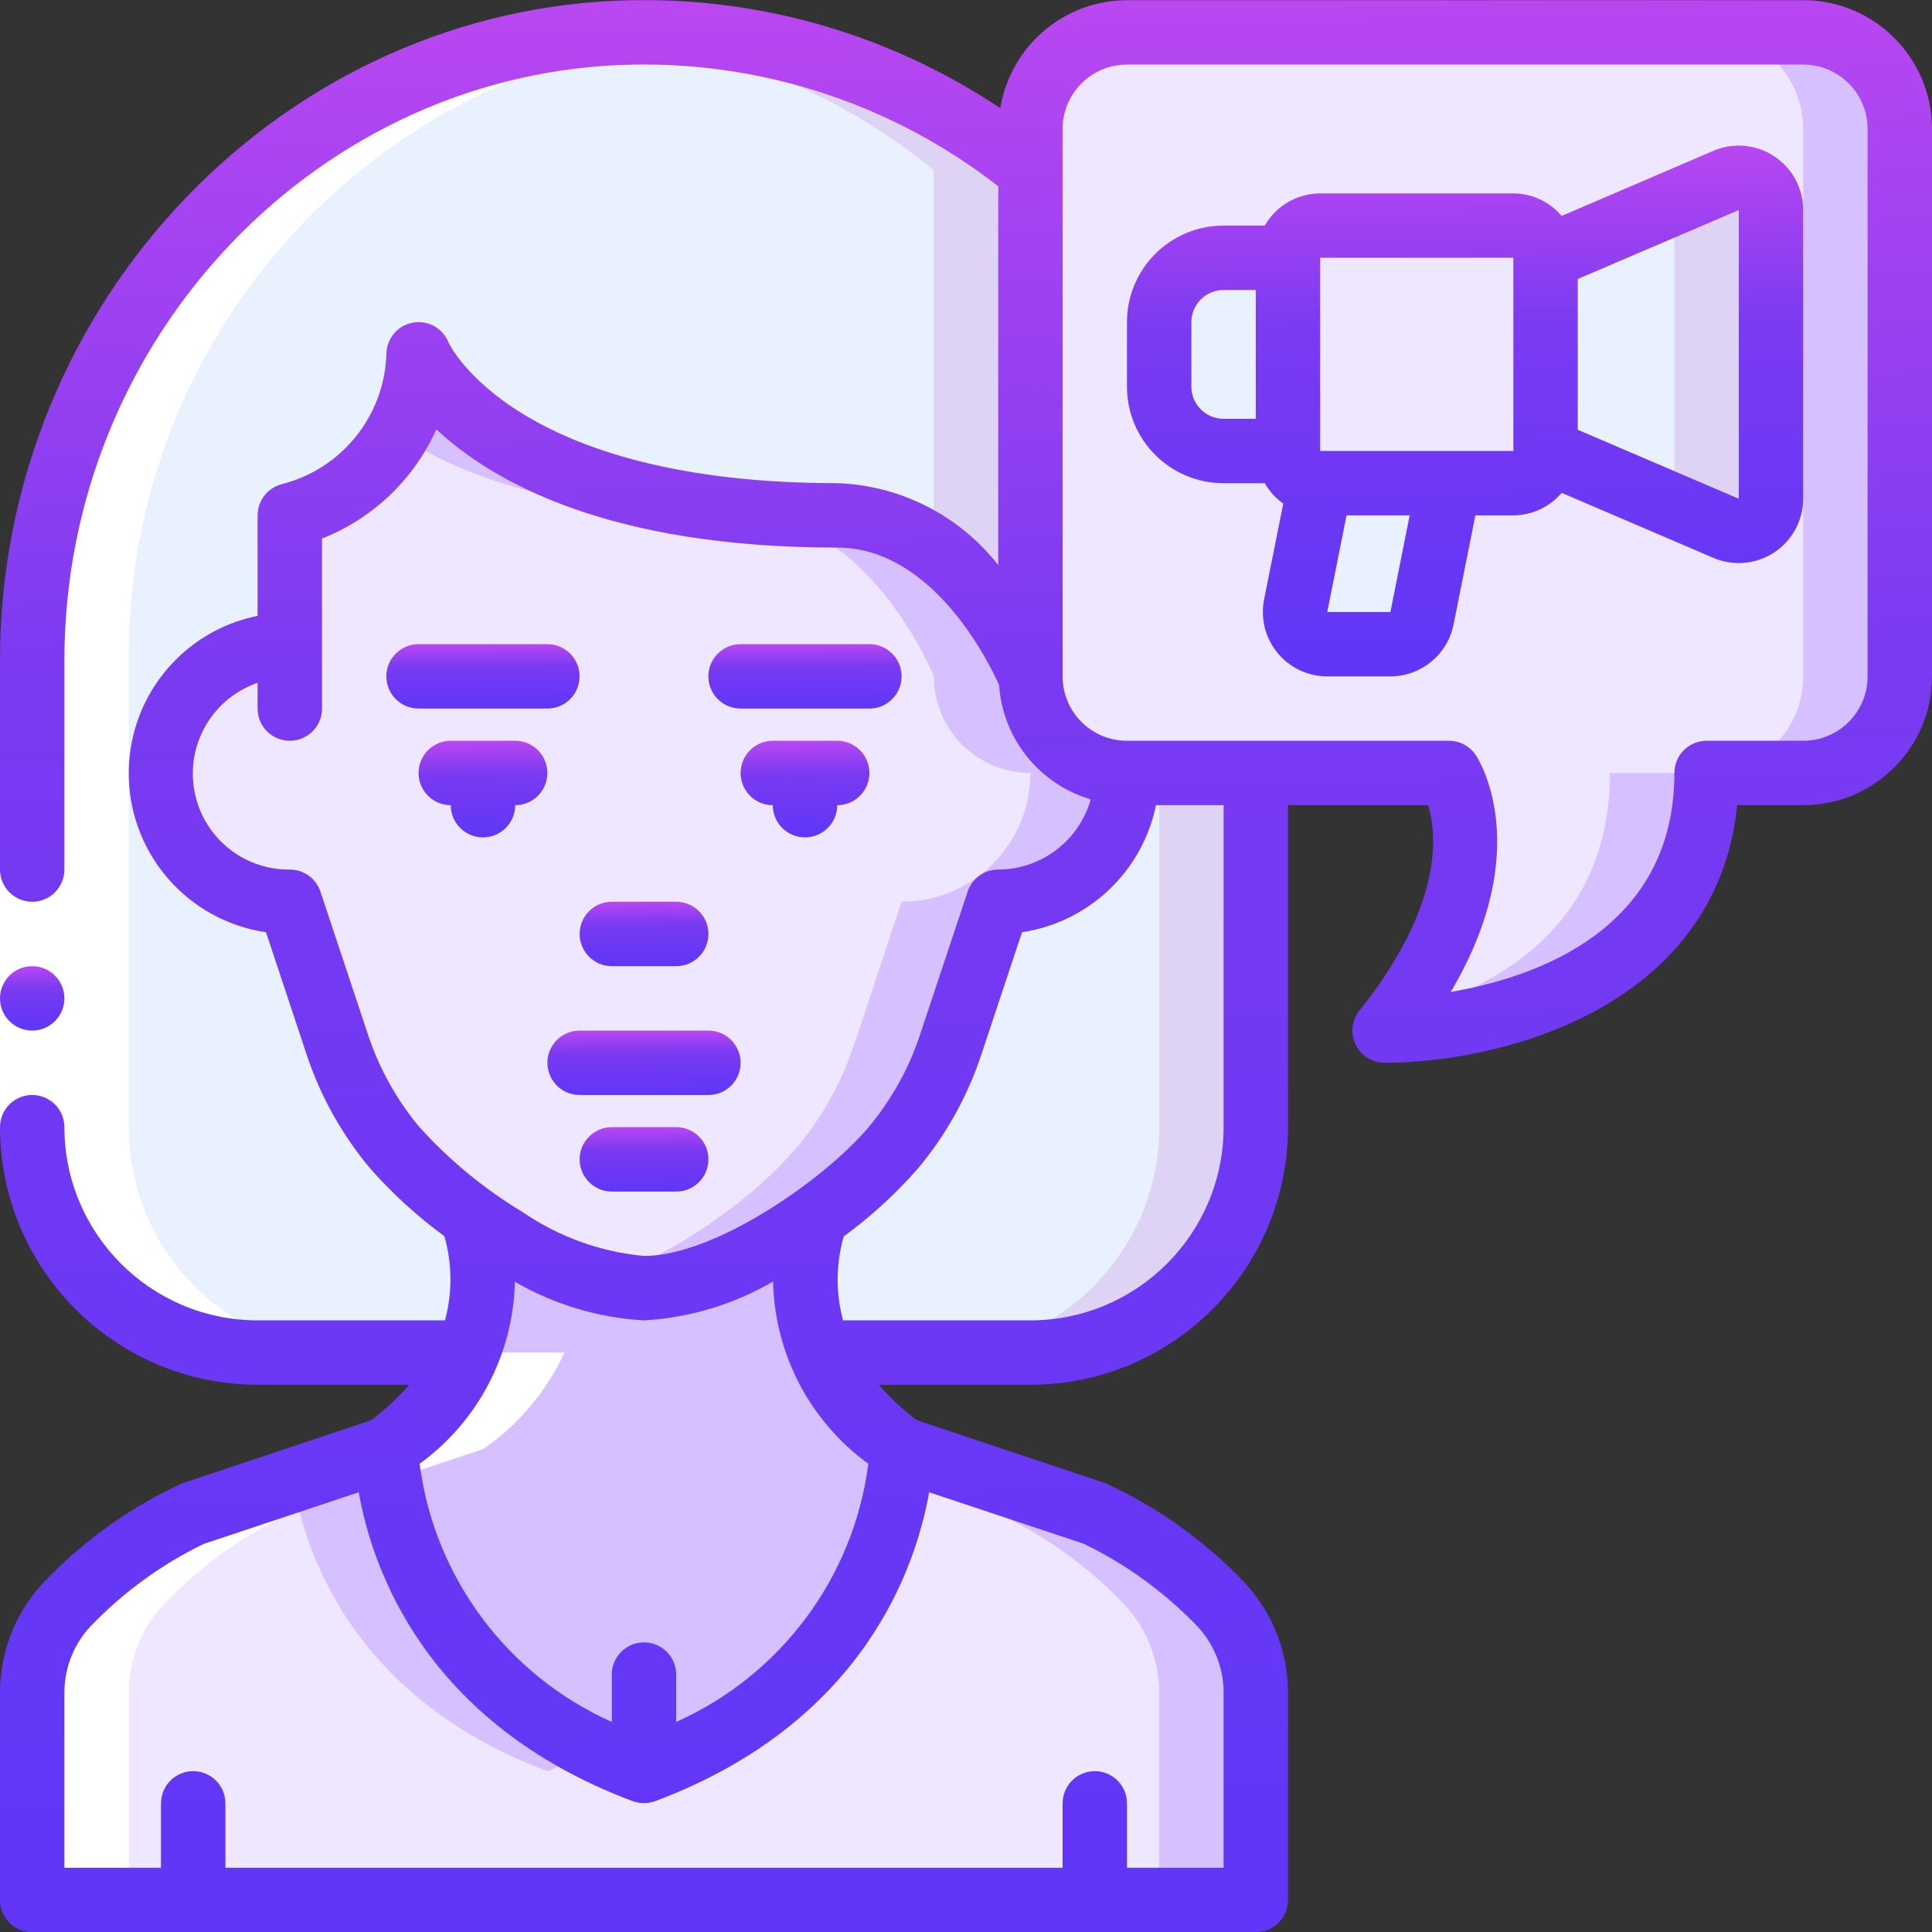 <?xml version="1.0" encoding="UTF-8"?>
<svg xmlns="http://www.w3.org/2000/svg" width="82" height="82" viewBox="0 0 82 82" fill="none">
  <rect x="0" y="0" width="82" height="82" fill="#333333" stroke="none"/>
  <g clip-path="url(#clip0_228_9262)">
    <path d="M47.834 32.806V32.819C47.827 35.833 45.381 38.272 42.367 38.272L40.358 44.313C39.829 45.922 38.999 47.415 37.912 48.714C36.934 49.829 35.824 50.821 34.605 51.666C32.516 53.337 29.994 54.38 27.334 54.672C25.235 54.499 23.216 53.789 21.471 52.609C20.993 52.308 20.514 51.994 20.063 51.666C18.845 50.821 17.734 49.829 16.756 48.714C15.669 47.415 14.839 45.922 14.31 44.313L12.301 38.272C9.289 38.272 6.848 35.831 6.848 32.819C6.848 29.808 9.289 27.366 12.301 27.366V21.872C12.301 21.872 17.767 20.506 17.767 15.039C17.767 15.039 20.501 21.872 35.534 21.872C41.001 21.872 43.734 28.706 43.734 28.706C43.734 30.97 45.57 32.806 47.834 32.806Z" fill="#EFE6FF"></path>
    <path d="M43.734 28.706C43.734 28.706 41.001 21.872 35.535 21.872C20.501 21.872 17.768 15.039 17.768 15.039C17.786 16.231 17.485 17.406 16.895 18.442C19.454 20.154 23.897 21.872 31.434 21.872C36.901 21.872 39.635 28.706 39.635 28.706C39.635 30.97 41.47 32.806 43.734 32.806V32.819C43.727 35.833 41.282 38.272 38.268 38.272L36.259 44.313C35.729 45.922 34.899 47.415 33.812 48.714C32.835 49.829 31.724 50.821 30.505 51.666C28.919 52.842 27.15 53.748 25.27 54.347C25.939 54.551 26.634 54.66 27.334 54.672C29.994 54.38 32.516 53.337 34.605 51.666C35.824 50.821 36.935 49.829 37.913 48.714C38.999 47.415 39.829 45.922 40.359 44.313L42.368 38.272C45.382 38.272 47.827 35.833 47.834 32.819V32.806C45.57 32.806 43.734 30.97 43.734 28.706Z" fill="#D6C0FF"></path>
    <path d="M38.265 61.508C38.265 61.508 38.265 71.075 27.332 75.175C16.398 71.075 16.398 61.508 16.398 61.508C17.899 60.478 19.094 59.061 19.856 57.408C20.626 55.584 20.699 53.542 20.061 51.668C20.512 51.996 20.99 52.31 21.469 52.611C23.213 53.791 25.233 54.502 27.332 54.675C29.991 54.383 32.513 53.34 34.602 51.668C33.965 53.542 34.038 55.584 34.807 57.408C35.569 59.061 36.764 60.478 38.265 61.508Z" fill="#D6C0FF"></path>
    <path d="M53.3 71.826V80.641H1.367V71.826C1.369 70.353 1.965 68.944 3.021 67.918C4.514 66.393 6.269 65.148 8.201 64.241L16.401 61.508C16.401 61.508 16.401 71.075 27.334 75.174C38.267 71.075 38.267 61.508 38.267 61.508L46.467 64.241C48.399 65.148 50.153 66.393 51.647 67.918C52.703 68.944 53.299 70.353 53.3 71.826Z" fill="#EFE6FF"></path>
    <path d="M23.234 75.174C23.933 74.912 24.617 74.612 25.284 74.275C20.21 71.966 16.802 67.069 16.401 61.508L12.438 62.829C12.872 65.589 14.784 72.007 23.234 75.174Z" fill="#D6C0FF"></path>
    <path d="M51.645 67.918C50.152 66.393 48.398 65.148 46.466 64.241L38.266 61.508C38.249 61.951 38.203 62.392 38.129 62.829L42.366 64.241C44.298 65.148 46.052 66.393 47.545 67.918C48.601 68.944 49.197 70.353 49.199 71.826V80.641H53.299V71.826C53.297 70.353 52.701 68.944 51.645 67.918Z" fill="#D6C0FF"></path>
    <path d="M43.734 7.224V28.708C43.734 28.708 41.001 21.875 35.534 21.875C20.5 21.875 17.767 15.042 17.767 15.042C17.767 20.508 12.3 21.875 12.3 21.875V27.369C9.289 27.369 6.848 29.811 6.848 32.822C6.848 35.834 9.289 38.275 12.3 38.275L14.309 44.316C14.839 45.924 15.669 47.417 16.756 48.716C17.734 49.832 18.844 50.823 20.063 51.668C20.701 53.542 20.628 55.585 19.858 57.408H10.934C5.65 57.408 1.367 53.125 1.367 47.842V28.025C1.367 13.73 12.629 1.594 26.924 1.375C33.044 1.267 39.003 3.341 43.734 7.224Z" fill="#E9F1FF"></path>
    <path d="M26.922 1.375C26.42 1.383 25.932 1.438 25.438 1.475C30.643 1.907 35.593 3.912 39.632 7.224V23.302C41.418 24.743 42.826 26.599 43.732 28.708V7.224C39 3.341 33.042 1.267 26.922 1.375Z" fill="#DED2F5"></path>
    <path d="M53.298 32.809V47.842C53.298 53.126 49.015 57.409 43.732 57.409H34.807C34.038 55.585 33.965 53.542 34.602 51.669C35.821 50.823 36.932 49.832 37.91 48.717C38.996 47.418 39.827 45.924 40.356 44.316L42.365 38.275C45.379 38.275 47.824 35.836 47.832 32.822V32.809H53.298Z" fill="#E9F1FF"></path>
    <path d="M49.2 32.809V47.842C49.2 53.126 44.916 57.409 39.633 57.409H43.733C46.27 57.409 48.703 56.401 50.498 54.607C52.292 52.812 53.3 50.379 53.3 47.842V32.809H49.2Z" fill="#DED2F5"></path>
    <path d="M80.634 5.475V28.708C80.634 30.973 78.799 32.808 76.534 32.808H72.434C72.434 43.742 58.768 43.742 58.768 43.742C64.234 36.908 61.501 32.808 61.501 32.808H47.834C45.57 32.808 43.734 30.973 43.734 28.708V5.475C43.734 3.211 45.57 1.375 47.834 1.375H76.534C78.799 1.375 80.634 3.211 80.634 5.475Z" fill="#EFE6FF"></path>
    <path d="M76.534 1.375H72.434C74.698 1.375 76.534 3.211 76.534 5.475V28.708C76.534 30.973 74.698 32.808 72.434 32.808H76.534C78.798 32.808 80.634 30.973 80.634 28.708V5.475C80.634 3.211 78.798 1.375 76.534 1.375Z" fill="#D6C0FF"></path>
    <path d="M59.244 43.1C59.085 43.314 58.941 43.522 58.766 43.742C58.766 43.742 72.432 43.742 72.432 32.809H68.332C68.332 39.505 63.217 42.092 59.244 43.1Z" fill="#D6C0FF"></path>
    <path d="M64.235 9.574H56.035C55.28 9.574 54.668 10.186 54.668 10.941V19.141C54.668 19.896 55.28 20.508 56.035 20.508H64.235C64.989 20.508 65.601 19.896 65.601 19.141V10.941C65.601 10.186 64.989 9.574 64.235 9.574Z" fill="#EFE6FF"></path>
    <path d="M54.666 10.941V19.141H51.933C50.425 19.137 49.204 17.916 49.199 16.408V13.675C49.204 12.167 50.425 10.946 51.933 10.941H54.666Z" fill="#E9F1FF"></path>
    <path d="M75.168 8.917V21.162C75.172 21.622 74.943 22.052 74.56 22.306C74.176 22.56 73.69 22.603 73.269 22.419L65.602 19.139V10.939L73.269 7.659C73.69 7.476 74.176 7.519 74.56 7.773C74.943 8.026 75.172 8.457 75.168 8.917Z" fill="#E9F1FF"></path>
    <path d="M73.266 7.659L71.027 8.616C71.052 8.714 71.064 8.815 71.066 8.917V21.162C71.064 21.263 71.051 21.363 71.027 21.461L73.266 22.418C73.688 22.601 74.173 22.559 74.556 22.305C74.94 22.052 75.169 21.622 75.166 21.162V8.917C75.169 8.457 74.94 8.026 74.557 7.773C74.174 7.519 73.688 7.476 73.266 7.659Z" fill="#DED2F5"></path>
    <path d="M61.502 20.508L60.354 26.248C60.224 26.884 59.664 27.341 59.014 27.341H56.336C55.925 27.341 55.536 27.157 55.277 26.839C55.017 26.521 54.914 26.103 54.996 25.701L56.035 20.508H61.502Z" fill="#E9F1FF"></path>
    <path d="M10.934 57.407H15.034C9.75 57.407 5.467 53.124 5.467 47.84V28.024C5.362 14.258 15.83 2.713 29.54 1.473C28.679 1.401 27.808 1.36 26.924 1.374C12.629 1.592 1.367 13.728 1.367 28.024V47.84C1.367 53.124 5.65 57.407 10.934 57.407Z" fill="white"></path>
    <path d="M5.467 71.825C5.469 70.352 6.065 68.942 7.121 67.916C8.614 66.391 10.368 65.146 12.3 64.24L20.5 61.506C22.002 60.476 23.196 59.06 23.958 57.406H19.858C19.096 59.06 17.901 60.476 16.401 61.506L8.201 64.24C6.269 65.146 4.514 66.391 3.021 67.916C1.965 68.942 1.369 70.352 1.367 71.825V80.64H5.467V71.825Z" fill="white"></path>
    <path d="M0 36.906H2.733V47.84H0V36.906Z" fill="white"></path>
    <path d="M30.068 43.742H24.601C23.846 43.742 23.234 44.354 23.234 45.109C23.234 45.864 23.846 46.475 24.601 46.475H30.068C30.823 46.475 31.434 45.864 31.434 45.109C31.434 44.354 30.823 43.742 30.068 43.742Z" fill="url(#paint0_linear_228_9262)"></path>
    <path d="M28.702 47.84H25.968C25.213 47.84 24.602 48.452 24.602 49.206C24.602 49.961 25.213 50.573 25.968 50.573H28.702C29.456 50.573 30.068 49.961 30.068 49.206C30.068 48.452 29.456 47.84 28.702 47.84Z" fill="url(#paint1_linear_228_9262)"></path>
    <path d="M23.232 32.808C23.232 32.053 22.62 31.441 21.866 31.441H19.132C18.378 31.441 17.766 32.053 17.766 32.808C17.766 33.563 18.378 34.175 19.132 34.175C19.132 34.929 19.744 35.541 20.499 35.541C21.254 35.541 21.866 34.929 21.866 34.175C22.62 34.175 23.232 33.563 23.232 32.808Z" fill="url(#paint2_linear_228_9262)"></path>
    <path d="M35.534 31.441H32.8C32.045 31.441 31.434 32.053 31.434 32.808C31.434 33.563 32.045 34.175 32.8 34.175C32.8 34.929 33.412 35.541 34.167 35.541C34.922 35.541 35.534 34.929 35.534 34.175C36.288 34.175 36.9 33.563 36.9 32.808C36.9 32.053 36.288 31.441 35.534 31.441Z" fill="url(#paint3_linear_228_9262)"></path>
    <path d="M25.968 41.007H28.702C29.456 41.007 30.068 40.395 30.068 39.64C30.068 38.885 29.456 38.273 28.702 38.273H25.968C25.213 38.273 24.602 38.885 24.602 39.64C24.602 40.395 25.213 41.007 25.968 41.007Z" fill="url(#paint4_linear_228_9262)"></path>
    <path d="M23.232 30.073C23.987 30.073 24.598 29.461 24.598 28.706C24.598 27.952 23.987 27.34 23.232 27.34H17.765C17.01 27.34 16.398 27.952 16.398 28.706C16.398 29.461 17.01 30.073 17.765 30.073H23.232Z" fill="url(#paint5_linear_228_9262)"></path>
    <path d="M31.433 30.073H36.9C37.654 30.073 38.266 29.461 38.266 28.706C38.266 27.952 37.654 27.34 36.9 27.34H31.433C30.678 27.34 30.066 27.952 30.066 28.706C30.066 29.461 30.678 30.073 31.433 30.073Z" fill="url(#paint6_linear_228_9262)"></path>
    <path d="M1.367 43.741C2.121 43.741 2.733 43.129 2.733 42.374C2.733 41.62 2.121 41.008 1.367 41.008C0.612 41.008 0 41.62 0 42.374C0 43.129 0.612 43.741 1.367 43.741Z" fill="url(#paint7_linear_228_9262)"></path>
    <path d="M76.533 0.007H47.833C45.161 0.016 42.887 1.954 42.456 4.591C37.858 1.518 32.432 -0.081 26.903 0.007C12.069 0.236 0 12.802 0 28.024V36.907C0 37.662 0.612 38.274 1.367 38.274C2.121 38.274 2.733 37.662 2.733 36.907V28.024C2.733 14.288 13.594 2.944 26.944 2.741C32.523 2.653 37.965 4.475 42.367 7.905V23.983C40.714 21.872 38.212 20.6 35.533 20.507C21.796 20.507 19.054 14.575 19.036 14.532C18.794 13.923 18.152 13.572 17.508 13.696C16.864 13.82 16.399 14.385 16.4 15.041C16.309 17.657 14.505 19.899 11.969 20.548C11.361 20.7 10.934 21.247 10.933 21.874V26.138C7.685 26.794 5.379 29.69 5.467 33.002C5.555 36.315 8.012 39.084 11.29 39.567L13.013 44.754C13.6 46.525 14.517 48.168 15.717 49.597C16.658 50.664 17.712 51.626 18.86 52.467C19.195 53.633 19.204 54.869 18.887 56.041H10.933C6.406 56.036 2.738 52.368 2.733 47.841C2.733 47.086 2.121 46.474 1.367 46.474C0.612 46.474 0 47.086 0 47.841C0.007 53.876 4.898 58.767 10.933 58.774H17.365C16.882 59.329 16.343 59.833 15.758 60.277L7.731 62.958C5.616 63.928 3.696 65.277 2.066 66.939C0.75 68.225 0.006 69.986 0 71.826V80.641C0 81.395 0.612 82.007 1.367 82.007H53.3C54.055 82.007 54.667 81.395 54.667 80.641V71.826C54.661 69.987 53.918 68.228 52.604 66.943C50.964 65.271 49.03 63.915 46.898 62.944L38.909 60.277C38.324 59.832 37.785 59.328 37.302 58.774H43.733C49.769 58.767 54.66 53.876 54.667 47.841V34.174H60.613C60.989 35.404 61.279 38.411 57.699 42.887C57.371 43.297 57.307 43.859 57.534 44.333C57.762 44.806 58.241 45.108 58.767 45.107C63.714 45.107 72.857 42.784 73.732 34.174H76.533C79.552 34.174 82 31.727 82 28.707V5.474C82 2.455 79.552 0.007 76.533 0.007ZM17.795 47.83C16.823 46.664 16.081 45.325 15.609 43.883L13.6 37.844C13.414 37.284 12.89 36.906 12.3 36.907C10.301 36.928 8.582 35.496 8.243 33.526C7.903 31.556 9.043 29.631 10.933 28.981V30.074C10.933 30.829 11.545 31.441 12.3 31.441C13.055 31.441 13.667 30.829 13.667 30.074V27.368V22.858C15.829 22.007 17.571 20.342 18.52 18.221C20.895 20.442 25.816 23.241 35.533 23.241C39.633 23.241 42.018 28.209 42.404 29.076C42.559 31.348 44.111 33.282 46.294 33.927C45.798 35.686 44.195 36.903 42.367 36.907C41.778 36.907 41.255 37.285 41.07 37.844L39.063 43.877C38.589 45.326 37.843 46.67 36.867 47.841C34.987 50.066 30.34 53.307 27.333 53.307C25.486 53.136 23.714 52.495 22.184 51.446C20.551 50.463 19.072 49.245 17.795 47.83ZM27.333 69.707C26.578 69.707 25.967 70.319 25.967 71.074V73.083C21.526 71.1 18.437 66.951 17.81 62.128C20.291 60.325 21.787 57.467 21.854 54.401C23.526 55.371 25.403 55.933 27.333 56.041C29.264 55.93 31.141 55.365 32.812 54.391C32.876 57.46 34.372 60.323 36.855 62.128C36.23 66.951 33.141 71.101 28.7 73.083V71.074C28.7 70.319 28.088 69.707 27.333 69.707ZM50.692 68.896C51.482 69.666 51.929 70.722 51.933 71.826V79.274H47.833V76.541C47.833 75.786 47.221 75.174 46.467 75.174C45.712 75.174 45.1 75.786 45.1 76.541V79.274H9.567V76.541C9.567 75.786 8.955 75.174 8.2 75.174C7.445 75.174 6.833 75.786 6.833 76.541V79.274H2.733V71.826C2.737 70.719 3.186 69.66 3.978 68.887C5.327 67.512 6.901 66.378 8.632 65.534L15.226 63.335C15.789 66.538 18.015 73.105 26.795 76.425H26.808L26.852 76.445C27.161 76.558 27.5 76.558 27.809 76.445L27.853 76.425H27.866C36.646 73.105 38.872 66.538 39.435 63.335L45.995 65.521C47.744 66.366 49.333 67.508 50.692 68.896ZM51.933 47.841C51.929 52.368 48.26 56.036 43.733 56.041H35.781C35.467 54.872 35.477 53.641 35.811 52.478C36.961 51.637 38.015 50.672 38.954 49.601C40.155 48.169 41.072 46.521 41.656 44.745L43.378 39.567C46.217 39.14 48.487 36.986 49.063 34.174H51.933V47.841ZM79.267 28.707C79.267 30.217 78.043 31.441 76.533 31.441H72.433C71.678 31.441 71.067 32.053 71.067 32.807C71.067 39.447 65.209 41.479 61.574 42.101C65.183 36.018 62.756 32.228 62.637 32.049C62.383 31.669 61.957 31.441 61.5 31.441H47.833C46.324 31.441 45.1 30.217 45.1 28.707V5.474C45.1 3.965 46.324 2.741 47.833 2.741H76.533C78.043 2.741 79.267 3.965 79.267 5.474V28.707Z" fill="url(#paint8_linear_228_9262)"></path>
    <path d="M75.302 6.632C74.536 6.125 73.566 6.038 72.722 6.401L66.282 9.165C65.77 8.563 65.022 8.214 64.232 8.208H56.032C55.06 8.211 54.163 8.732 53.679 9.575H51.932C49.668 9.575 47.832 11.41 47.832 13.675V16.408C47.832 18.672 49.668 20.508 51.932 20.508H53.679C53.876 20.85 54.144 21.146 54.466 21.375L53.653 25.438C53.492 26.241 53.699 27.074 54.219 27.707C54.738 28.341 55.514 28.708 56.333 28.708H59.013C60.315 28.705 61.434 27.786 61.693 26.51L62.619 21.875H64.232C65.022 21.869 65.77 21.52 66.282 20.918L72.716 23.675C73.56 24.039 74.531 23.954 75.299 23.449C76.068 22.945 76.531 22.087 76.532 21.168V8.915C76.533 7.995 76.071 7.137 75.302 6.632ZM50.565 16.408V13.675C50.565 12.92 51.177 12.308 51.932 12.308H53.299V17.775H51.932C51.177 17.775 50.565 17.163 50.565 16.408ZM59.013 25.975H56.333L57.153 21.875H59.831L59.013 25.975ZM56.032 19.141V10.941H64.232V10.948V19.141H56.032ZM73.799 21.168L66.965 18.241V11.842L73.799 8.915V21.168Z" fill="url(#paint9_linear_228_9262)"></path>
  </g>
  <defs>
    <linearGradient id="paint0_linear_228_9262" x1="24.797" y1="43.677" x2="24.815" y2="47.197" gradientUnits="userSpaceOnUse">
      <stop stop-color="#BF48F2"></stop>
      <stop offset="0.29" stop-color="#7A3AF1"></stop>
      <stop offset="0.63" stop-color="#6837F6"></stop>
      <stop offset="1" stop-color="#5935FA"></stop>
    </linearGradient>
    <linearGradient id="paint1_linear_228_9262" x1="25.643" y1="47.774" x2="25.67" y2="51.295" gradientUnits="userSpaceOnUse">
      <stop stop-color="#BF48F2"></stop>
      <stop offset="0.29" stop-color="#7A3AF1"></stop>
      <stop offset="0.63" stop-color="#6837F6"></stop>
      <stop offset="1" stop-color="#5935FA"></stop>
    </linearGradient>
    <linearGradient id="paint2_linear_228_9262" x1="18.808" y1="31.343" x2="18.867" y2="36.624" gradientUnits="userSpaceOnUse">
      <stop stop-color="#BF48F2"></stop>
      <stop offset="0.29" stop-color="#7A3AF1"></stop>
      <stop offset="0.63" stop-color="#6837F6"></stop>
      <stop offset="1" stop-color="#5935FA"></stop>
    </linearGradient>
    <linearGradient id="paint3_linear_228_9262" x1="32.476" y1="31.343" x2="32.535" y2="36.624" gradientUnits="userSpaceOnUse">
      <stop stop-color="#BF48F2"></stop>
      <stop offset="0.29" stop-color="#7A3AF1"></stop>
      <stop offset="0.63" stop-color="#6837F6"></stop>
      <stop offset="1" stop-color="#5935FA"></stop>
    </linearGradient>
    <linearGradient id="paint4_linear_228_9262" x1="25.643" y1="38.208" x2="25.67" y2="41.728" gradientUnits="userSpaceOnUse">
      <stop stop-color="#BF48F2"></stop>
      <stop offset="0.29" stop-color="#7A3AF1"></stop>
      <stop offset="0.63" stop-color="#6837F6"></stop>
      <stop offset="1" stop-color="#5935FA"></stop>
    </linearGradient>
    <linearGradient id="paint5_linear_228_9262" x1="17.961" y1="27.274" x2="17.979" y2="30.795" gradientUnits="userSpaceOnUse">
      <stop stop-color="#BF48F2"></stop>
      <stop offset="0.29" stop-color="#7A3AF1"></stop>
      <stop offset="0.63" stop-color="#6837F6"></stop>
      <stop offset="1" stop-color="#5935FA"></stop>
    </linearGradient>
    <linearGradient id="paint6_linear_228_9262" x1="31.629" y1="27.274" x2="31.647" y2="30.795" gradientUnits="userSpaceOnUse">
      <stop stop-color="#BF48F2"></stop>
      <stop offset="0.29" stop-color="#7A3AF1"></stop>
      <stop offset="0.63" stop-color="#6837F6"></stop>
      <stop offset="1" stop-color="#5935FA"></stop>
    </linearGradient>
    <linearGradient id="paint7_linear_228_9262" x1="0.521" y1="40.942" x2="0.574" y2="44.462" gradientUnits="userSpaceOnUse">
      <stop stop-color="#BF48F2"></stop>
      <stop offset="0.29" stop-color="#7A3AF1"></stop>
      <stop offset="0.63" stop-color="#6837F6"></stop>
      <stop offset="1" stop-color="#5935FA"></stop>
    </linearGradient>
    <linearGradient id="paint8_linear_228_9262" x1="15.629" y1="-1.96" x2="17.225" y2="103.642" gradientUnits="userSpaceOnUse">
      <stop stop-color="#BF48F2"></stop>
      <stop offset="0.29" stop-color="#7A3AF1"></stop>
      <stop offset="0.63" stop-color="#6837F6"></stop>
      <stop offset="1" stop-color="#5935FA"></stop>
    </linearGradient>
    <linearGradient id="paint9_linear_228_9262" x1="53.302" y1="5.64" x2="53.646" y2="34.654" gradientUnits="userSpaceOnUse">
      <stop stop-color="#BF48F2"></stop>
      <stop offset="0.29" stop-color="#7A3AF1"></stop>
      <stop offset="0.63" stop-color="#6837F6"></stop>
      <stop offset="1" stop-color="#5935FA"></stop>
    </linearGradient>
    <clipPath id="clip0_228_9262">
      <rect width="82" height="82" fill="white" transform="translate(0 0.008)"></rect>
    </clipPath>
  </defs>
</svg>

